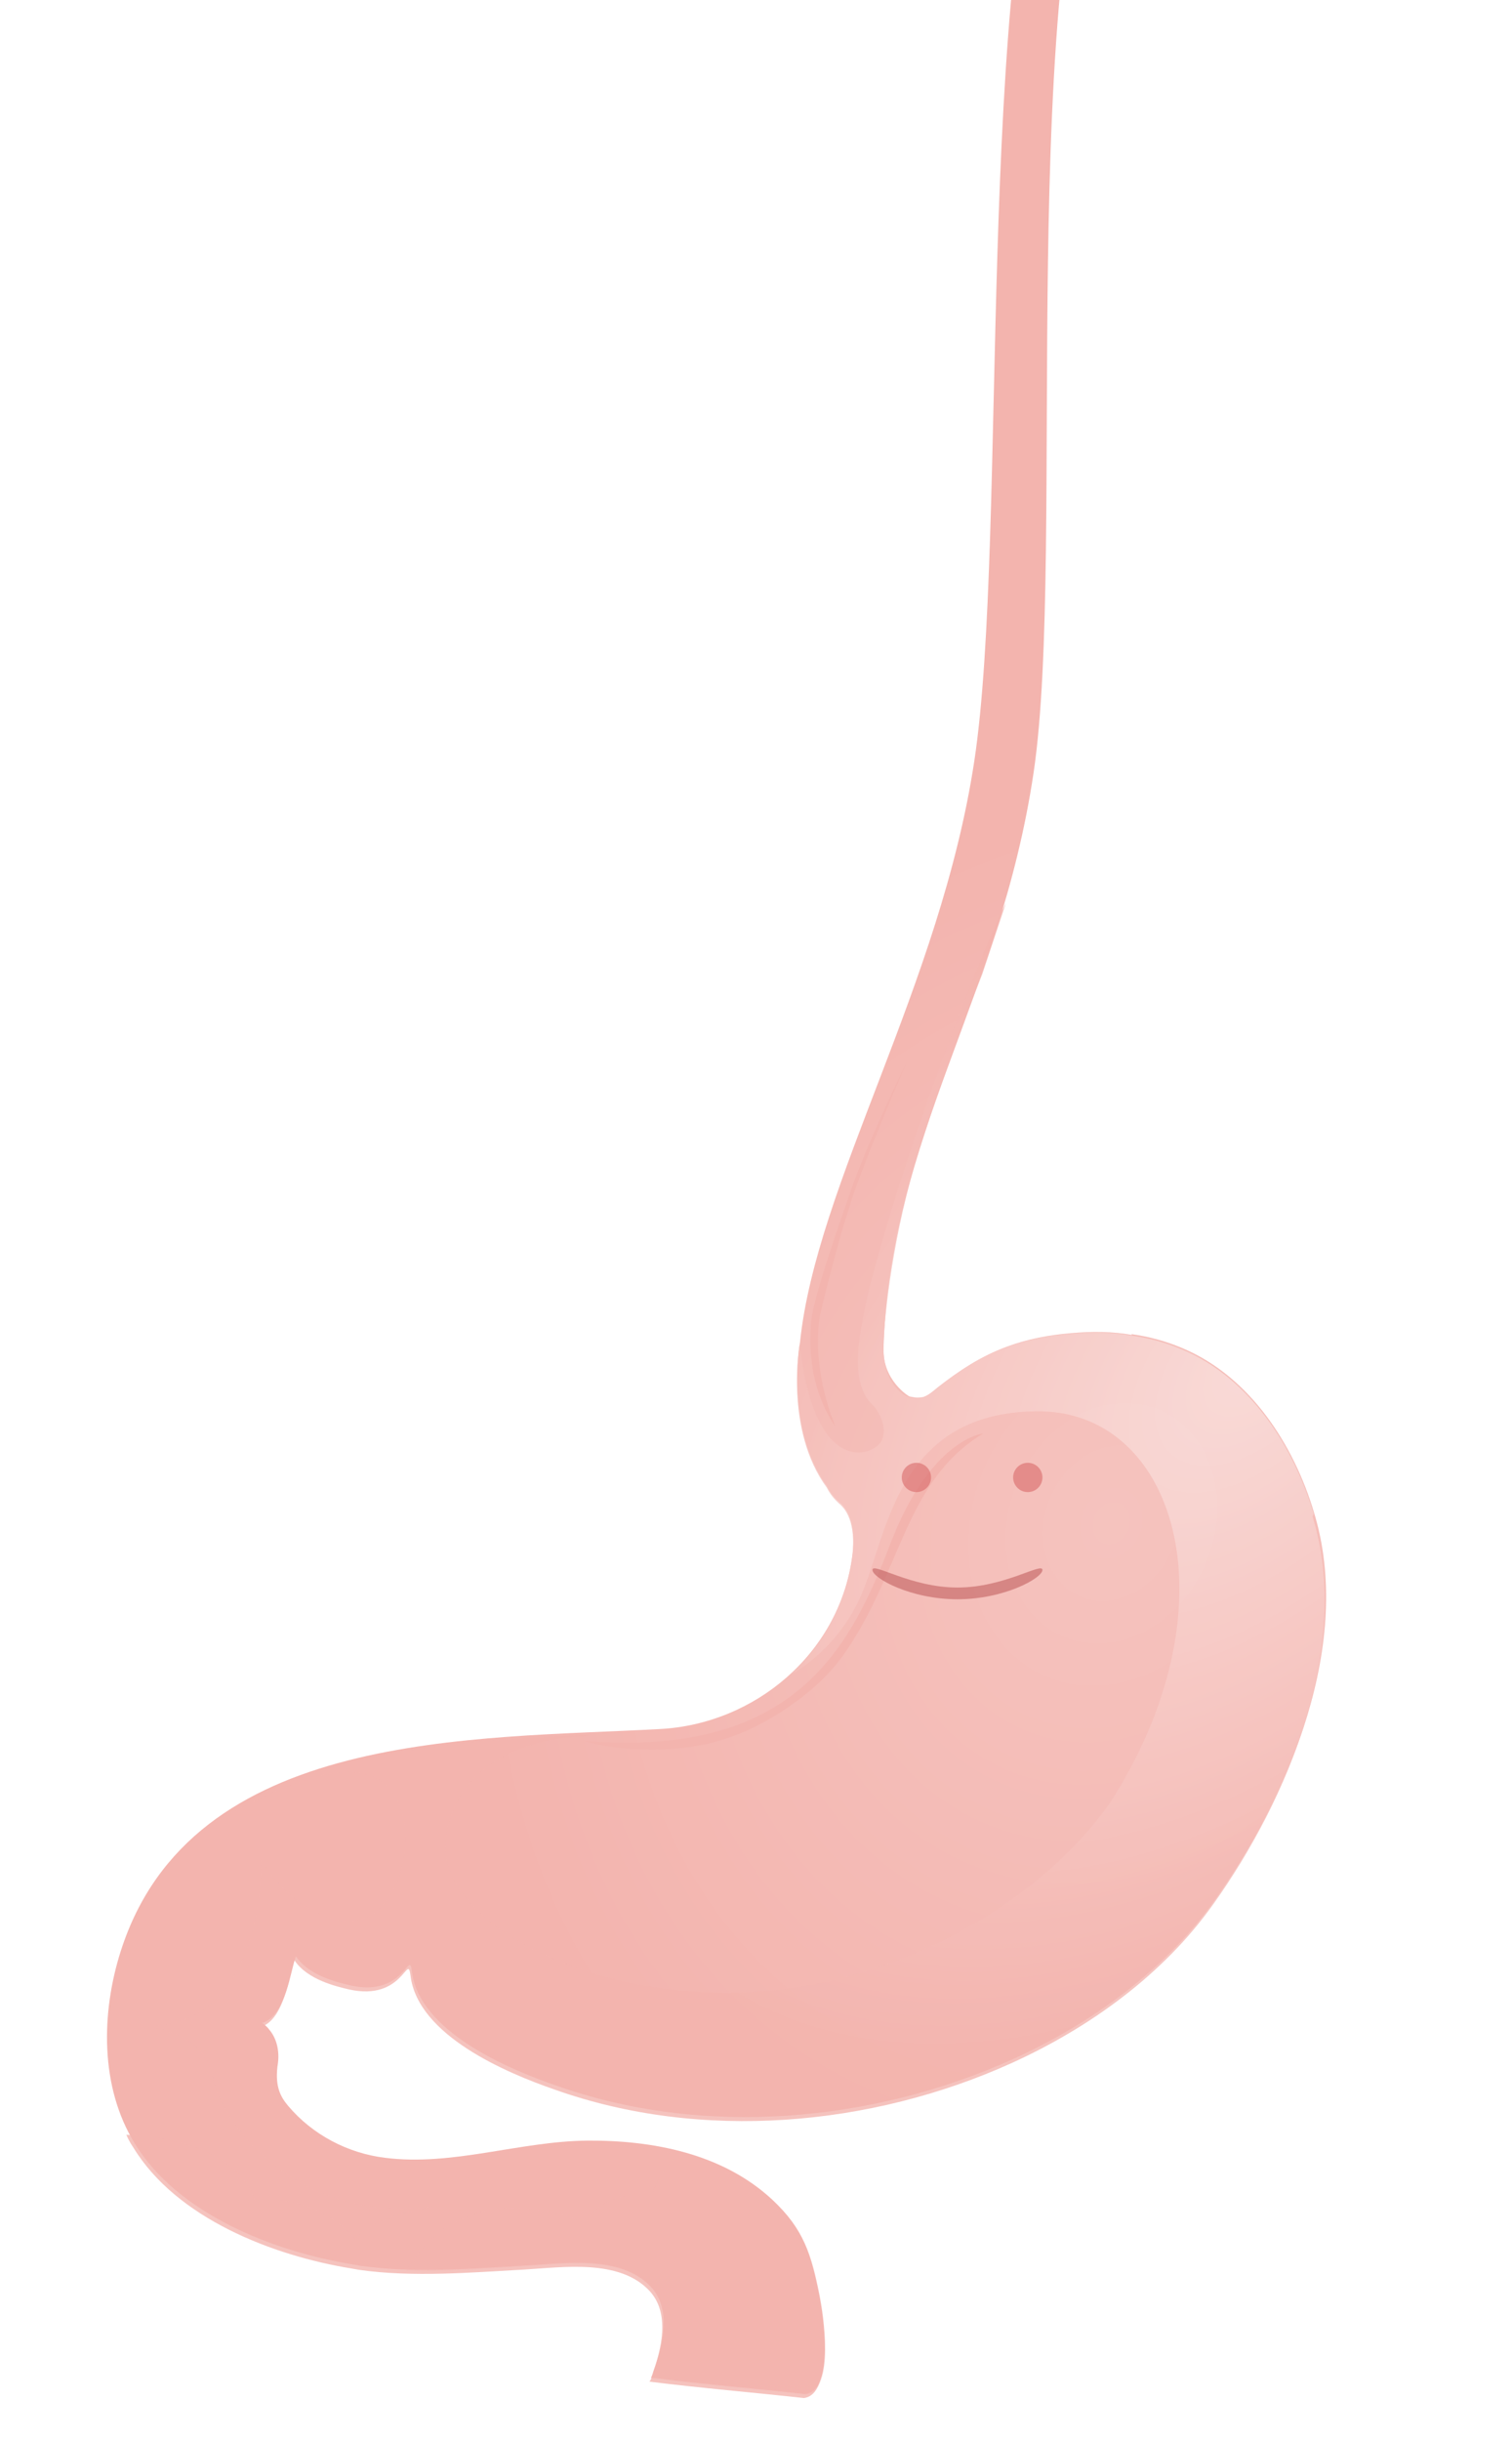 <svg width="225" height="363" viewBox="0 0 225 363" fill="none" xmlns="http://www.w3.org/2000/svg">
<g filter="url(#filter0_dd_6065_4962)">
<path d="M159.546 189.604C156.658 189.083 153.574 189.06 150.434 189.346C147.191 189.614 143.995 190.209 140.913 191.358C137.034 192.789 133.888 194.884 130.667 197.392C130.04 197.918 129.029 198.801 128.27 198.877C127.942 198.925 127.511 198.954 127.201 198.898C126.995 198.861 126.685 198.805 126.479 198.768C126.273 198.731 122.428 196.301 122.571 191.616C123.54 159.853 139.877 139.816 144.911 105.969C149.831 72.892 141.898 -12.5 156.26 -46.145C157.457 -48.95 148.499 -47 148.499 -47C135.999 -12.5 141.196 70.371 136.092 104.205C131.045 137.669 112.577 167.11 110.146 190.713C110.146 190.713 107.841 203.503 114.173 212.099C114.643 213.035 115.254 213.784 115.986 214.449C117.845 215.955 118.459 219.047 117.893 222.779C115.863 237.003 103.44 247.438 89.352 248.2C61.709 249.716 19.598 248.199 9.067 281.231C6.138 290.395 5.959 301.438 11.156 309.829C17.566 320.355 31.899 325.919 43.591 327.813C44.004 327.887 44.313 327.943 44.726 328.017C52.827 329.158 61.16 328.423 69.333 327.978C75.145 327.641 83.467 326.372 87.936 331.117C91.063 334.45 89.788 339.757 88.322 343.753C88.266 344.063 88.211 344.372 87.949 344.644C95.656 345.607 103.315 346.242 110.938 347.082C115.409 346.504 113.544 334.986 113.043 332.446C111.814 326.261 110.674 322.541 106.027 318.19C98.638 311.321 88.239 309.341 78.537 309.403C68.404 309.494 58.464 313.241 48.366 311.954C42.843 311.278 37.59 308.521 33.992 304.252C32.941 302.998 32.029 301.556 32.38 298.424C32.863 295.742 32.026 293.888 31.143 292.877C30.805 292.39 30.326 292.09 30.054 291.828L30.261 291.865C33.689 290.566 34.307 284.182 35.129 281.987C37.055 284.89 41.35 285.877 43.291 286.333C51.384 288.11 51.963 280.76 52.4 284.247C53.454 293.169 66.718 298.754 73.837 301.208C95.654 308.973 120.979 306.72 141.85 297.275C153.447 292.017 164.458 284.097 171.885 273.614C182.996 258.045 192.531 235.269 186.632 215.996C183.645 205.979 177.161 195.866 167.17 191.616C164.6 190.514 162.059 189.843 159.461 189.482L159.546 189.604Z" fill="#F3B4AE"/>
<path d="M159.546 189.604C156.658 189.083 153.574 189.06 150.434 189.346C147.191 189.614 143.995 190.209 140.913 191.358C137.034 192.789 133.888 194.884 130.667 197.392C130.04 197.918 129.029 198.801 128.27 198.877C127.942 198.925 127.511 198.954 127.201 198.898C126.995 198.861 126.685 198.805 126.479 198.768C126.273 198.731 122.428 196.301 122.571 191.616C123.54 159.853 139.877 139.816 144.911 105.969C149.831 72.892 141.898 -12.5 156.26 -46.145C157.457 -48.95 148.499 -47 148.499 -47C135.999 -12.5 141.196 70.371 136.092 104.205C131.045 137.669 112.577 167.11 110.146 190.713C110.146 190.713 107.841 203.503 114.173 212.099C114.643 213.035 115.254 213.784 115.986 214.449C117.845 215.955 118.459 219.047 117.893 222.779C115.863 237.003 103.44 247.438 89.352 248.2C61.709 249.716 19.598 248.199 9.067 281.231C6.138 290.395 5.959 301.438 11.156 309.829C17.566 320.355 31.899 325.919 43.591 327.813C44.004 327.887 44.313 327.943 44.726 328.017C52.827 329.158 61.16 328.423 69.333 327.978C75.145 327.641 83.467 326.372 87.936 331.117C91.063 334.45 89.788 339.757 88.322 343.753C88.266 344.063 88.211 344.372 87.949 344.644C95.656 345.607 103.315 346.242 110.938 347.082C115.409 346.504 113.544 334.986 113.043 332.446C111.814 326.261 110.674 322.541 106.027 318.19C98.638 311.321 88.239 309.341 78.537 309.403C68.404 309.494 58.464 313.241 48.366 311.954C42.843 311.278 37.59 308.521 33.992 304.252C32.941 302.998 32.029 301.556 32.38 298.424C32.863 295.742 32.026 293.888 31.143 292.877C30.805 292.39 30.326 292.09 30.054 291.828L30.261 291.865C33.689 290.566 34.307 284.182 35.129 281.987C37.055 284.89 41.35 285.877 43.291 286.333C51.384 288.11 51.963 280.76 52.4 284.247C53.454 293.169 66.718 298.754 73.837 301.208C95.654 308.973 120.979 306.72 141.85 297.275C153.447 292.017 164.458 284.097 171.885 273.614C182.996 258.045 192.531 235.269 186.632 215.996C183.645 205.979 177.161 195.866 167.17 191.616C164.6 190.514 162.059 189.843 159.461 189.482L159.546 189.604Z" fill="url(#paint0_radial_6065_4962)" fill-opacity="0.2"/>
<g style="mix-blend-mode:multiply" opacity="0.8">
<path d="M186.595 216.201C183.608 206.184 177.124 196.071 167.133 191.821C164.563 190.719 162.022 190.048 159.425 189.687C156.536 189.166 153.452 189.143 150.312 189.429C147.069 189.697 143.874 190.293 140.791 191.441C136.913 192.872 133.766 194.968 130.546 197.476C129.918 198.002 128.907 198.884 128.148 198.961C127.82 199.008 127.389 199.037 127.08 198.981C126.873 198.944 126.564 198.888 126.358 198.851C126.358 198.851 122.768 197.8 122.571 191.801C122.482 189.068 123.578 176.508 127.275 164.171C131.15 151.238 137.269 135.953 137.269 135.953L140.796 125.37C135.12 136.598 122.403 172.208 119.632 186.511C118.901 190.285 117.506 197.15 121.204 200.265C121.204 200.265 123.392 202.896 122.328 205.26C121.263 207.624 112.241 211.004 110.109 190.918C110.109 190.918 107.804 203.708 114.136 212.304C114.607 213.24 115.217 213.989 115.949 214.654C117.808 216.16 118.422 219.252 117.856 222.984C116.854 229.726 113.555 235.627 108.809 240.097C110.944 238.884 116.16 235.351 119.233 228.344C123.175 219.47 124.43 201.273 145.147 200.958C165.882 200.541 175.001 229.127 156.871 258.235C156.871 258.235 145.241 277.864 115.883 285.354C86.526 292.843 55.559 278.531 57.468 264.392C59.395 250.15 75.845 249.28 77.861 249.324C78.17 249.379 78.414 249.21 78.76 249.06C59.863 249.915 37.461 251.309 22.705 262.282C29.476 258.39 38.356 254.026 44.207 254.655C54.67 255.688 52.637 274.065 45.075 276.429C37.533 278.691 29.999 268.495 29.941 267.632C29.941 267.632 31.04 292.857 12.057 292.418C13.951 292.546 21.386 293.247 22.746 299.882C24.249 307.5 35.933 321.853 55.577 319.215C55.577 319.215 46.702 320.598 43.951 324.043C43.951 324.043 38.578 317.217 29.018 318.264C29.018 318.264 27.017 309.277 9.898 308.536C10.199 309.229 10.519 309.819 10.942 310.428C17.352 320.954 31.684 326.518 43.377 328.412C43.79 328.486 44.099 328.542 44.512 328.616C52.613 329.757 60.945 329.022 69.119 328.577C74.93 328.24 83.252 326.971 87.722 331.716C90.849 335.048 89.573 340.356 88.108 344.352C88.052 344.661 87.996 344.971 87.734 345.243C95.441 346.206 103.101 346.841 110.724 347.681C115.194 347.103 113.329 335.585 112.828 333.045C111.6 326.86 110.46 323.14 105.812 318.789C98.424 311.92 88.025 309.94 78.323 310.002C68.189 310.093 58.249 313.84 48.151 312.553C42.629 311.877 37.375 309.12 33.778 304.851C32.726 303.597 31.814 302.155 32.166 299.023C32.649 296.341 31.812 294.486 30.929 293.475C30.591 292.989 30.112 292.689 29.84 292.427L30.046 292.464C33.475 291.165 34.093 284.781 34.914 282.586C36.841 285.489 41.136 286.475 43.077 286.932C51.169 288.709 51.748 281.359 52.185 284.846C53.24 293.768 66.504 299.353 73.623 301.807C95.439 309.572 120.765 307.319 141.635 297.874C153.232 292.616 164.244 284.696 171.67 274.213C182.782 258.644 192.317 235.868 186.418 216.595L186.595 216.201Z" fill="#F3B4AE"/>
<path d="M186.595 216.201C183.608 206.184 177.124 196.071 167.133 191.821C164.563 190.719 162.022 190.048 159.425 189.687C156.536 189.166 153.452 189.143 150.312 189.429C147.069 189.697 143.874 190.293 140.791 191.441C136.913 192.872 133.766 194.968 130.546 197.476C129.918 198.002 128.907 198.884 128.148 198.961C127.82 199.008 127.389 199.037 127.08 198.981C126.873 198.944 126.564 198.888 126.358 198.851C126.358 198.851 122.768 197.8 122.571 191.801C122.482 189.068 123.578 176.508 127.275 164.171C131.15 151.238 137.269 135.953 137.269 135.953L140.796 125.37C135.12 136.598 122.403 172.208 119.632 186.511C118.901 190.285 117.506 197.15 121.204 200.265C121.204 200.265 123.392 202.896 122.328 205.26C121.263 207.624 112.241 211.004 110.109 190.918C110.109 190.918 107.804 203.708 114.136 212.304C114.607 213.24 115.217 213.989 115.949 214.654C117.808 216.16 118.422 219.252 117.856 222.984C116.854 229.726 113.555 235.627 108.809 240.097C110.944 238.884 116.16 235.351 119.233 228.344C123.175 219.47 124.43 201.273 145.147 200.958C165.882 200.541 175.001 229.127 156.871 258.235C156.871 258.235 145.241 277.864 115.883 285.354C86.526 292.843 55.559 278.531 57.468 264.392C59.395 250.15 75.845 249.28 77.861 249.324C78.17 249.379 78.414 249.21 78.76 249.06C59.863 249.915 37.461 251.309 22.705 262.282C29.476 258.39 38.356 254.026 44.207 254.655C54.67 255.688 52.637 274.065 45.075 276.429C37.533 278.691 29.999 268.495 29.941 267.632C29.941 267.632 31.04 292.857 12.057 292.418C13.951 292.546 21.386 293.247 22.746 299.882C24.249 307.5 35.933 321.853 55.577 319.215C55.577 319.215 46.702 320.598 43.951 324.043C43.951 324.043 38.578 317.217 29.018 318.264C29.018 318.264 27.017 309.277 9.898 308.536C10.199 309.229 10.519 309.819 10.942 310.428C17.352 320.954 31.684 326.518 43.377 328.412C43.79 328.486 44.099 328.542 44.512 328.616C52.613 329.757 60.945 329.022 69.119 328.577C74.93 328.24 83.252 326.971 87.722 331.716C90.849 335.048 89.573 340.356 88.108 344.352C88.052 344.661 87.996 344.971 87.734 345.243C95.441 346.206 103.101 346.841 110.724 347.681C115.194 347.103 113.329 335.585 112.828 333.045C111.6 326.86 110.46 323.14 105.812 318.789C98.424 311.92 88.025 309.94 78.323 310.002C68.189 310.093 58.249 313.84 48.151 312.553C42.629 311.877 37.375 309.12 33.778 304.851C32.726 303.597 31.814 302.155 32.166 299.023C32.649 296.341 31.812 294.486 30.929 293.475C30.591 292.989 30.112 292.689 29.84 292.427L30.046 292.464C33.475 291.165 34.093 284.781 34.914 282.586C36.841 285.489 41.136 286.475 43.077 286.932C51.169 288.709 51.748 281.359 52.185 284.846C53.24 293.768 66.504 299.353 73.623 301.807C95.439 309.572 120.765 307.319 141.635 297.874C153.232 292.616 164.244 284.696 171.67 274.213C182.782 258.644 192.317 235.868 186.418 216.595L186.595 216.201Z" fill="url(#paint1_radial_6065_4962)" fill-opacity="0.6"/>
</g>
<g style="mix-blend-mode:screen">
<path d="M126.1 148.886C126.1 148.886 120.503 160.217 117.87 167.698C115.077 175.628 111.746 185.333 111.747 188.338C111.747 189.025 110.879 196.701 115.445 203.274C115.445 203.274 111.795 195.162 113.094 186.77C113.094 186.77 115.803 175.096 118.457 167.698C121.112 160.3 126.1 148.883 126.1 148.883L126.1 148.886Z" fill="#F3B4AE"/>
</g>
<g style="mix-blend-mode:screen">
<path d="M137.42 204.253C137.42 204.253 129.622 204.977 123.61 220.614C117.598 236.25 109.337 252.546 77.854 249.962C77.854 249.962 91.275 254.084 103.592 247.784C103.592 247.784 111.967 243.861 116.708 237.048C125.313 224.754 125.714 211.302 137.42 204.253Z" fill="#F3B4AE"/>
</g>
<g style="mix-blend-mode:screen">
<path d="M34.023 257.399C34.023 257.399 1.04 272.01 10.777 306.032C10.777 306.032 1.33 277.493 34.023 257.399Z" fill="#F3B4AE"/>
</g>
<g style="mix-blend-mode:multiply" opacity="0.2">
<g style="mix-blend-mode:multiply">
<path d="M78.24 321.7C78.24 321.7 62.433 314.273 53.228 326.352C52.666 327.103 52.087 327.956 51.525 328.707C57.45 328.923 63.505 328.416 69.42 328.098C75.231 327.76 83.553 326.491 88.023 331.237C91.15 334.569 89.874 339.877 88.409 343.872C88.353 344.182 88.297 344.491 88.035 344.764C95.742 345.726 103.402 346.361 111.024 347.202C115.495 346.623 113.63 335.105 113.129 332.565C111.901 326.38 110.76 322.661 106.113 318.309C102.18 314.725 97.489 312.389 92.388 311.15C90.871 312.474 89.121 314.502 88.225 317.109C88.225 317.109 80.595 316.906 78.24 321.7Z" fill="#F3B4AE"/>
</g>
</g>
</g>
<circle opacity="0.6" cx="2.18" cy="2.18" r="2.18" transform="matrix(-1 -1.4665e-08 -1.4665e-08 1 155.125 217.514)" fill="#D86969"/>
<circle opacity="0.6" cx="2.18" cy="2.18" r="2.18" transform="matrix(-1 -1.4665e-08 -1.4665e-08 1 138.551 217.514)" fill="#D86969"/>
<path opacity="0.6" d="M129.832 233.447C129.832 234.651 135.494 237.808 142.479 237.808C149.463 237.808 155.125 234.651 155.125 233.447C155.125 232.242 149.463 236.063 142.479 236.063C135.494 236.063 129.832 232.242 129.832 233.447Z" fill="#C15F5F"/>
<defs>
<filter id="filter0_dd_6065_4962" x="4.054" y="-50.626" width="199.217" height="413.143" filterUnits="userSpaceOnUse" color-interpolation-filters="sRGB">
<feFlood flood-opacity="0" result="BackgroundImageFix"/>
<feColorMatrix in="SourceAlpha" type="matrix" values="0 0 0 0 0 0 0 0 0 0 0 0 0 0 0 0 0 0 127 0" result="hardAlpha"/>
<feOffset dx="5.934" dy="5.934"/>
<feGaussianBlur stdDeviation="4.451"/>
<feComposite in2="hardAlpha" operator="out"/>
<feColorMatrix type="matrix" values="0 0 0 0 0 0 0 0 0 0 0 0 0 0 0 0 0 0 0.05 0"/>
<feBlend mode="normal" in2="BackgroundImageFix" result="effect1_dropShadow_6065_4962"/>
<feColorMatrix in="SourceAlpha" type="matrix" values="0 0 0 0 0 0 0 0 0 0 0 0 0 0 0 0 0 0 127 0" result="hardAlpha"/>
<feOffset dx="2.967" dy="2.967"/>
<feGaussianBlur stdDeviation="1.484"/>
<feComposite in2="hardAlpha" operator="out"/>
<feColorMatrix type="matrix" values="0 0 0 0 0 0 0 0 0 0 0 0 0 0 0 0 0 0 0.08 0"/>
<feBlend mode="normal" in2="effect1_dropShadow_6065_4962" result="effect2_dropShadow_6065_4962"/>
<feBlend mode="normal" in="SourceGraphic" in2="effect2_dropShadow_6065_4962" result="shape"/>
</filter>
<radialGradient id="paint0_radial_6065_4962" cx="0" cy="0" r="1" gradientUnits="userSpaceOnUse" gradientTransform="translate(156.873 217.103) rotate(113.8) scale(109.145 91.678)">
<stop stop-color="white"/>
<stop offset="1" stop-color="white" stop-opacity="0"/>
</radialGradient>
<radialGradient id="paint1_radial_6065_4962" cx="0" cy="0" r="1" gradientUnits="userSpaceOnUse" gradientTransform="translate(176.924 193.969) rotate(133.115) scale(121.868 72.516)">
<stop stop-color="white"/>
<stop offset="1" stop-color="white" stop-opacity="0"/>
</radialGradient>
</defs>
</svg>
